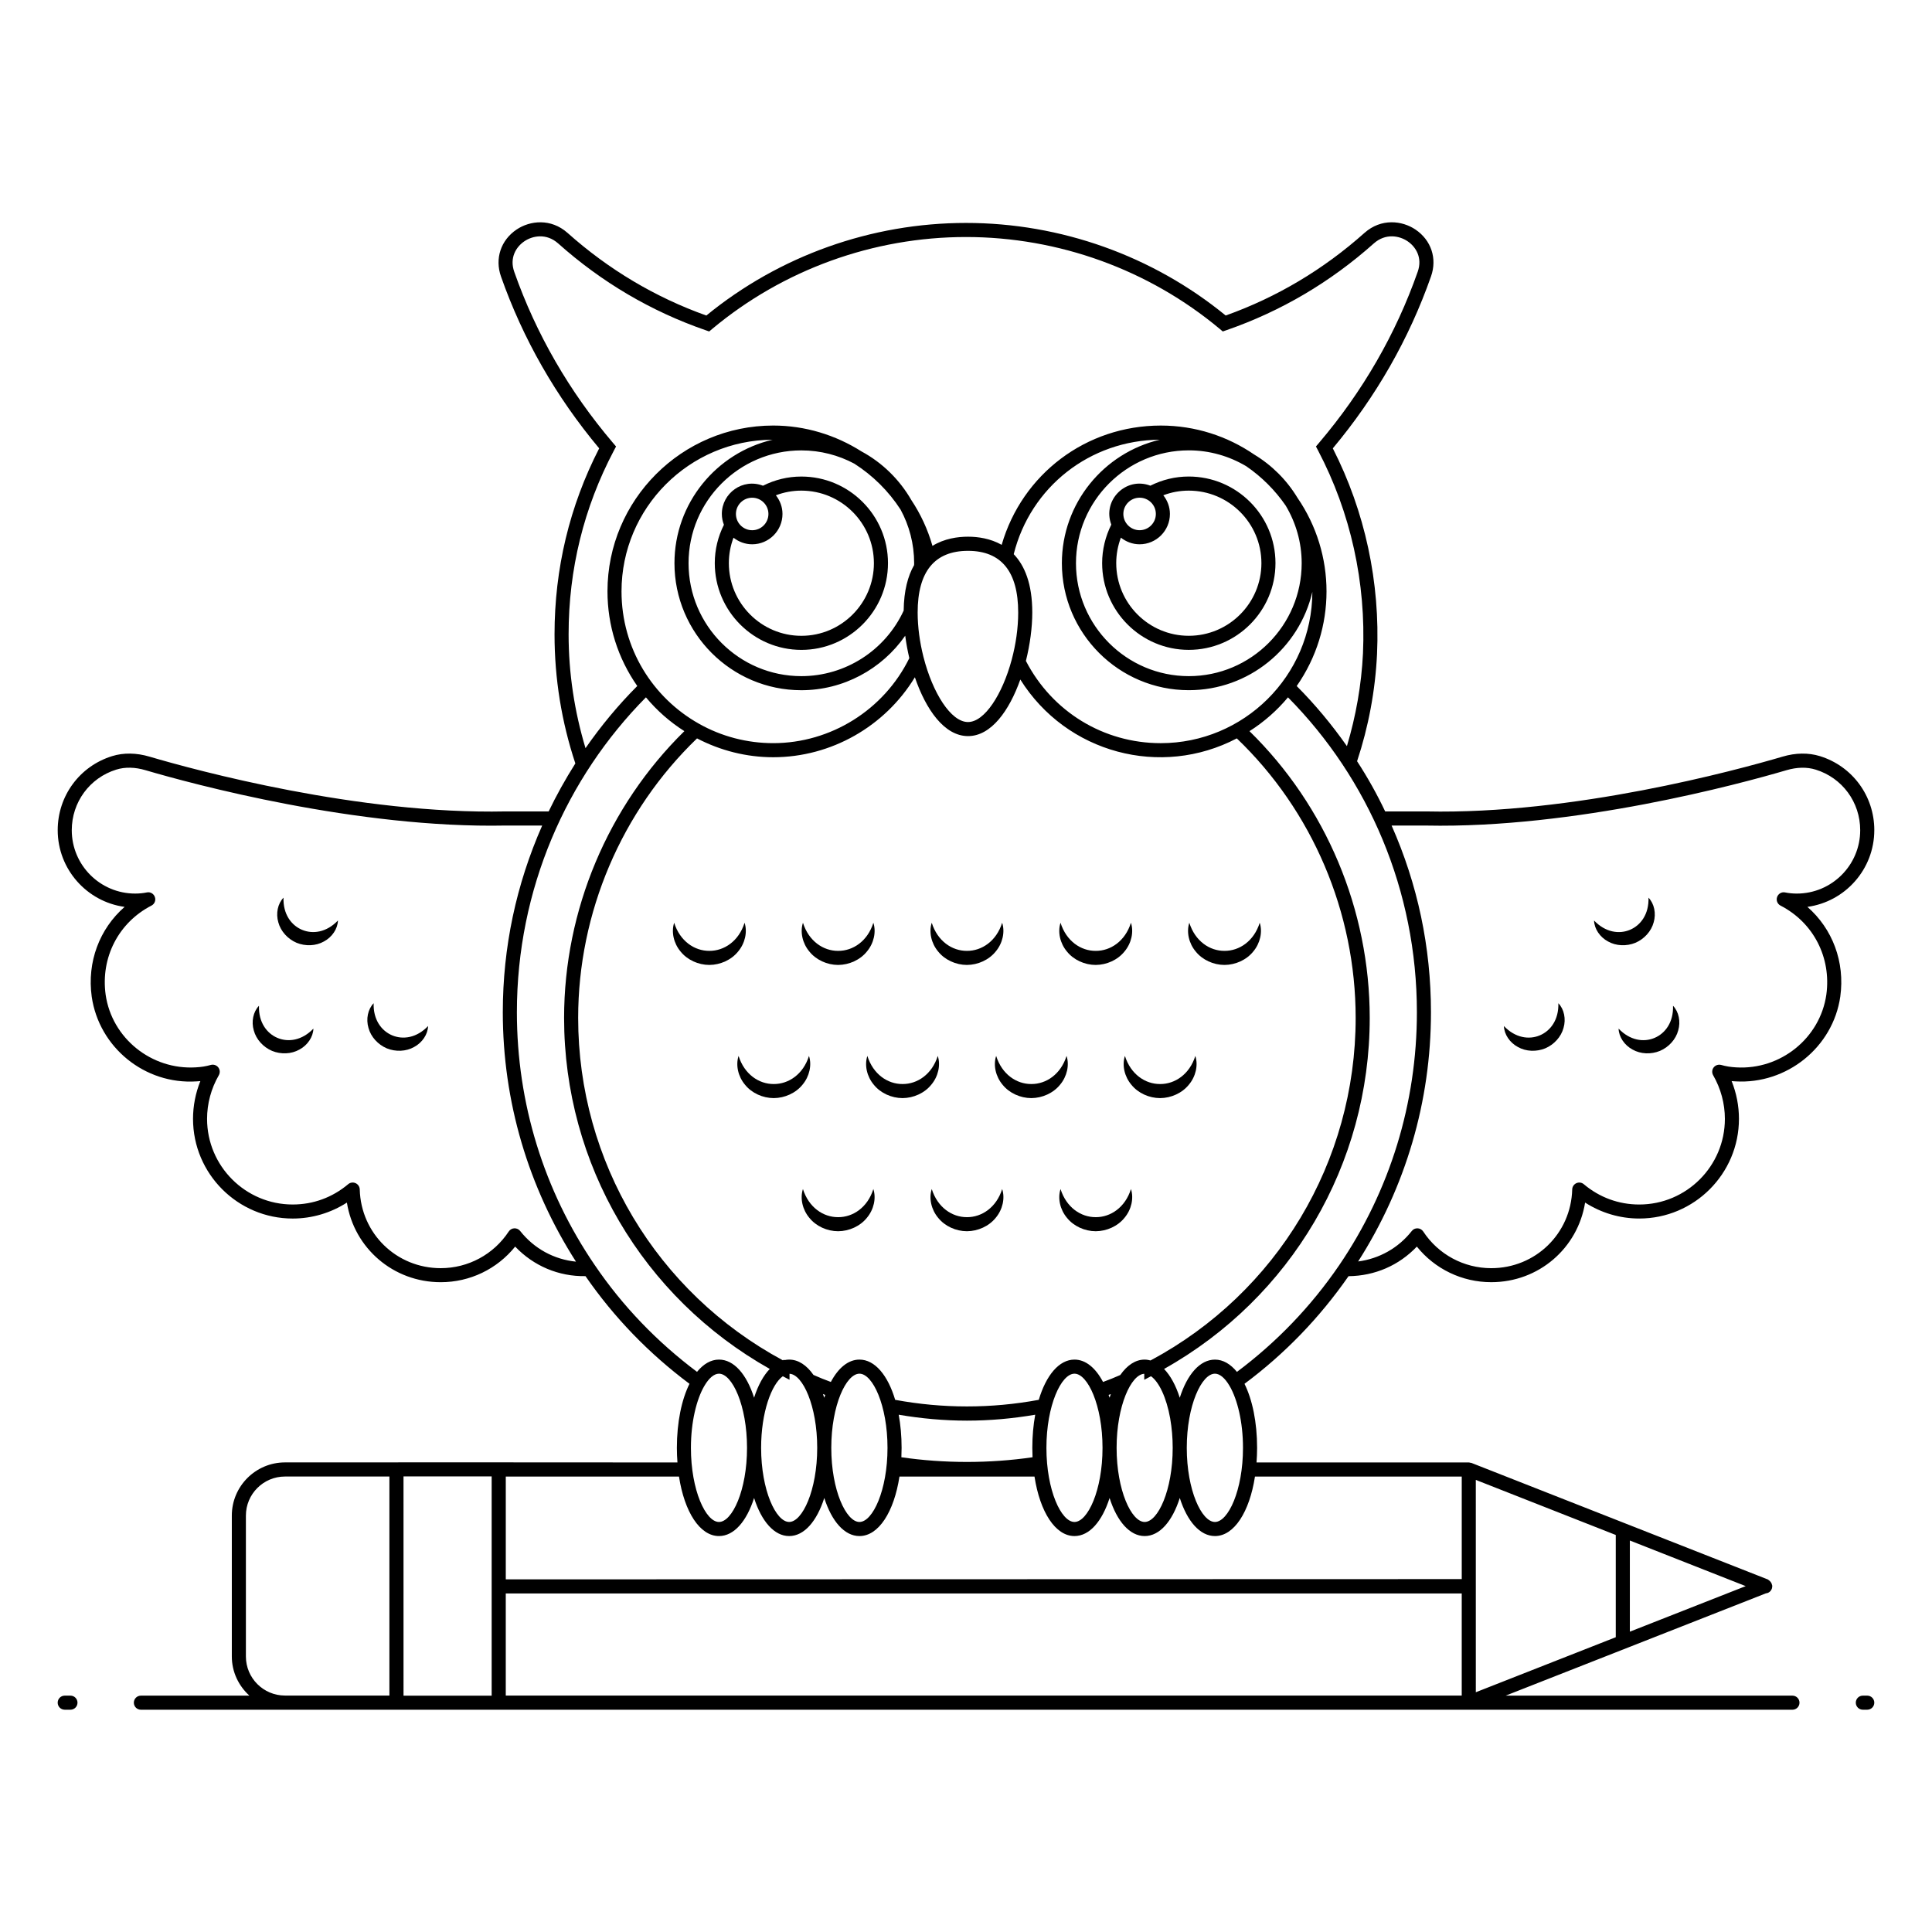 <?xml version="1.0" encoding="UTF-8"?>
<!-- Uploaded to: SVG Repo, www.svgrepo.com, Generator: SVG Repo Mixer Tools -->
<svg fill="#000000" width="800px" height="800px" version="1.1" viewBox="144 144 512 512" xmlns="http://www.w3.org/2000/svg">
 <g>
  <path d="m162.67 593.36h-1.516c-1.031 0-1.867 0.836-1.867 1.867s0.836 1.867 1.867 1.867h1.516c1.031 0 1.867-0.836 1.867-1.867s-0.836-1.867-1.867-1.867z"/>
  <path d="m638.84 593.36h-1.168c-1.031 0-1.867 0.836-1.867 1.867s0.836 1.867 1.867 1.867h1.168c1.031 0 1.867-0.836 1.867-1.867s-0.836-1.867-1.867-1.867z"/>
  <path d="m640.71 364c0-9.059-5.793-16.941-14.41-19.617-3.027-0.938-6.457-0.898-9.926 0.141-12.301 3.621-55.465 15.359-94.414 14.512h-10.875c-2.137-4.504-4.621-8.973-7.445-13.301 3.023-9.129 4.82-18.676 5.289-28.41 0.859-18.969-3.188-37.789-11.719-54.508 11.469-13.711 20.219-29.035 26.023-45.566 1.676-4.727 0.059-9.598-4.117-12.418-3.543-2.394-9.094-3.039-13.512 0.883-10.883 9.707-23.25 17.07-36.785 21.898-19.34-15.828-43.738-24.535-68.816-24.535-25.082 0-49.477 8.707-68.816 24.539-13.535-4.828-25.91-12.195-36.789-21.902-4.422-3.918-9.965-3.266-13.496-0.887-4.188 2.82-5.809 7.711-4.133 12.457 5.809 16.52 14.562 31.836 26.02 45.531-7.856 15.309-11.832 31.895-11.832 49.312 0 11.742 1.879 23.23 5.516 34.188-2.684 4.242-5.047 8.508-7.07 12.719h-11.398c-39 0.832-82.082-10.891-94.367-14.512-3.473-1.035-6.906-1.086-9.934-0.141-8.617 2.676-14.41 10.559-14.41 19.617 0 10.367 7.727 18.965 17.727 20.336-6.644 5.801-9.984 14.57-8.715 23.781 1.93 13.445 14.062 23.352 27.766 22.461 0.348-0.016 0.688-0.039 1.023-0.074-1.277 3.18-1.941 6.578-1.941 10 0 14.57 11.852 26.422 26.422 26.422 5.098 0 10.086-1.484 14.352-4.227 1.934 12.07 12.273 21.098 24.875 21.098 7.727 0 14.934-3.488 19.719-9.438 4.887 5.133 11.535 7.953 18.637 7.832 7.559 10.945 16.824 20.52 27.559 28.531-2.078 4.199-3.34 10.152-3.34 16.973 0 1.328 0.059 2.613 0.152 3.871-136.4-0.074-28.336-0.004-104.01-0.012-7.766 0-14.086 6.32-14.086 14.086v37.332c0 4.129 1.816 7.812 4.656 10.391h-28.754c-1.031 0-1.867 0.836-1.867 1.867s0.836 1.867 1.867 1.867h437.68c1.031 0 1.867-0.836 1.867-1.867s-0.836-1.867-1.867-1.867h-76.004l68.984-27.117c0.758-0.062 1.371-0.598 1.594-1.34 0.047-0.152 0.051-0.312 0.055-0.469 0.004-0.047 0.039-0.082 0.039-0.129 0-0.094-0.066-0.168-0.078-0.258-0.031-0.156-0.07-0.305-0.141-0.449-0.117-0.27-0.281-0.477-0.508-0.664-0.059-0.051-0.105-0.117-0.172-0.16-0.016-0.012-0.039-0.012-0.059-0.023-0.086-0.051-0.133-0.145-0.227-0.18l-78.578-30.895c-0.086-0.031-0.176-0.016-0.266-0.035-0.141-0.035-0.281-0.082-0.43-0.082l-56.234 0.004c0.094-1.258 0.152-2.543 0.152-3.871 0-6.82-1.262-12.773-3.34-16.973 10.613-7.898 19.887-17.469 27.57-28.52 6.977-0.078 13.359-2.852 18.105-7.844 4.785 5.949 11.992 9.434 19.715 9.434 12.598 0 22.938-9.023 24.875-21.098 4.269 2.746 9.254 4.227 14.348 4.227 14.57 0 26.422-11.852 26.422-26.422 0-3.418-0.664-6.82-1.938-9.996 0.328 0.027 0.664 0.051 1.004 0.07 13.594 0.816 25.855-9.012 27.789-22.473 1.273-9.199-2.07-17.969-8.715-23.77 10-1.367 17.727-9.961 17.727-20.332zm-334.04-100.56 0.59-1.117-0.82-0.961c-11.562-13.59-20.363-28.836-26.156-45.312-1.328-3.758 0.523-6.66 2.695-8.121 2.164-1.461 5.809-2.188 8.93 0.574 11.508 10.27 24.645 18.008 39.031 22.988l1 0.348 0.809-0.68c18.801-15.699 42.684-24.348 67.246-24.348s48.445 8.648 67.246 24.348l0.809 0.68 1-0.348c14.383-4.981 27.516-12.715 39.027-22.984 3.117-2.762 6.769-2.047 8.945-0.574 2.164 1.457 4.008 4.348 2.688 8.078-5.789 16.492-14.59 31.75-26.156 45.348l-0.816 0.961 0.586 1.113c8.617 16.41 12.723 34.988 11.879 53.715-0.41 8.395-1.879 16.633-4.258 24.586-4.016-5.734-8.469-11.074-13.305-15.926 10.59-15.199 10.41-35.02 0.195-49.898-2.836-4.691-6.777-8.629-11.477-11.465-7.055-4.828-15.574-7.668-24.746-7.668-19.793 0-36.738 12.875-42.16 31.609-3.012-1.699-6.316-2.156-8.91-2.156-2.746 0-6.285 0.492-9.434 2.434-1.242-4.371-3.141-8.441-5.582-12.117-3.125-5.434-7.699-9.93-13.223-12.914-6.852-4.34-14.902-6.859-23.395-6.859-24.219 0-43.922 19.707-43.922 43.922 0 9.078 2.746 17.715 7.894 25.105-5.043 5.055-9.629 10.582-13.715 16.473-2.922-9.719-4.481-19.828-4.481-30.156-0.004-17.215 4.031-33.598 11.984-48.676zm163.13 247.76c0.031 0.051 0.035 0.109 0.07 0.156 0.012 0.016 0.031 0.02 0.043 0.035 1.98 3.465 3.492 9.336 3.492 16.309 0 11.238-3.926 19.637-7.434 19.637-3.523 0-7.465-8.398-7.465-19.637 0-11.254 3.941-19.66 7.465-19.66 1.293 0 2.641 1.156 3.828 3.16zm-15.668 8.844c0.406 2.332 0.645 4.906 0.645 7.656 0 11.238-3.922 19.637-7.43 19.637-3.508 0-7.434-8.398-7.434-19.637 0-11.141 3.848-19.465 7.328-19.633v1.586l1.785-0.938c2.098 1.496 4.098 5.582 5.094 11.223 0 0.035 0.008 0.07 0.012 0.105zm-102.68-11.324 1.781 0.938v-1.594c3.484 0.152 7.336 8.484 7.336 19.633 0 11.238-3.926 19.637-7.434 19.637s-7.43-8.398-7.43-19.637c-0.004-9.461 2.773-16.848 5.746-18.977zm10.641 4.719c0.199 0.078 0.406 0.148 0.609 0.227-0.086 0.25-0.184 0.488-0.266 0.75-0.105-0.34-0.227-0.652-0.344-0.977zm9.672-5.398c3.508 0 7.434 8.406 7.434 19.66 0 11.238-3.926 19.637-7.434 19.637-3.523 0-7.465-8.398-7.465-19.637 0-11.254 3.941-19.66 7.465-19.66zm45.871 22.148c-11.438 1.656-23.316 1.656-34.762 0 0.039-0.816 0.059-1.645 0.059-2.488 0-3.144-0.273-6.094-0.766-8.785 6.016 1.023 12.086 1.57 18.09 1.57 6 0 12.07-0.547 18.086-1.57-0.492 2.691-0.766 5.641-0.766 8.785 0 0.844 0.02 1.672 0.059 2.488zm3.676-2.488c0-11.254 3.926-19.66 7.434-19.66s7.434 8.406 7.434 19.66c0 11.238-3.926 19.637-7.434 19.637-3.512 0-7.434-8.398-7.434-19.637zm16.477-14.031c0.199-0.074 0.398-0.145 0.594-0.219-0.113 0.316-0.23 0.625-0.336 0.953-0.082-0.254-0.172-0.488-0.258-0.734zm9.559-9.363c-2.445 0-4.656 1.496-6.457 4.082-1.461 0.656-2.996 1.27-4.574 1.848-1.961-3.711-4.59-5.93-7.566-5.93-4.09 0-7.523 4.164-9.465 10.664-12.637 2.336-25.43 2.332-38.055 0-1.941-6.504-5.375-10.664-9.465-10.664-2.984 0-5.617 2.219-7.582 5.926-1.586-0.586-3.133-1.199-4.602-1.859-1.797-2.578-4.004-4.066-6.449-4.066-0.418 0-0.828 0.047-1.23 0.133l-0.09-0.09-0.355 0.145c-33.477-18.039-54.238-52.727-54.238-90.742 0-27.883 11.477-54.793 31.5-74.07 6.195 3.231 13.121 4.992 20.188 4.992 15.387 0 29.648-8.195 37.543-21.191 2.91 8.527 7.809 15.59 14.094 15.59 6.121 0 10.922-6.738 13.848-14.996 12.262 19.57 37.285 26.141 57.375 15.602 20.02 19.168 31.496 46.074 31.496 74.07 0 38.117-20.816 72.82-54.355 90.785-0.512-0.133-1.027-0.227-1.559-0.227zm-138.64-203.59c0-22.109 17.945-40.098 40.035-40.184-14.875 3.465-26.004 16.805-26.004 32.719 0 18.562 15.086 33.664 33.625 33.664 11.098 0 21.316-5.543 27.527-14.445 0.254 1.961 0.621 3.957 1.09 5.941-6.719 13.703-20.801 22.531-36.082 22.531-6.906 0-13.699-1.773-19.648-5.137-12.234-6.863-20.543-19.922-20.543-35.09zm73.953-21.668c2.293 4.227 3.598 9.066 3.598 14.207 0 0.168-0.012 0.34-0.016 0.508-1.637 2.852-2.695 6.758-2.762 12.055-4.875 10.555-15.473 17.367-27.117 17.367-16.484 0-29.891-13.426-29.891-29.934 0-16.484 13.406-29.891 29.891-29.891 5.074 0 9.855 1.281 14.047 3.519 4.867 3.117 9.066 7.25 12.25 12.168zm31.172 27.273c0 4.188-0.645 8.492-1.711 12.469-0.012 0.039-0.02 0.078-0.031 0.117-2.461 9.109-7.16 16.441-11.559 16.441-4.539 0-9.383-7.75-11.793-17.215-0.016-0.059-0.02-0.117-0.043-0.172-0.938-3.746-1.508-7.742-1.508-11.641 0-10.844 4.488-16.34 13.344-16.34 8.824 0 13.301 5.496 13.301 16.34zm37.77 34.625c-15.16 0-28.77-8.352-35.73-21.797 1.094-4.367 1.691-8.863 1.691-12.828 0-7.68-2.066-12.484-4.918-15.461 4.473-17.828 20.207-30.215 38.711-30.328-14.848 3.492-25.949 16.82-25.949 32.715 0 18.562 15.09 33.66 33.637 33.66 15.934 0 29.285-11.152 32.742-26.055-0.074 22.375-18.25 40.094-40.184 40.094zm33.125-62.945c2.668 4.473 4.231 9.676 4.231 15.254 0 16.504-13.418 29.93-29.91 29.93-16.492 0-29.906-13.426-29.906-29.93 0-16.492 13.414-29.906 29.906-29.906 5.562 0 10.762 1.555 15.227 4.211 4.094 2.809 7.641 6.352 10.453 10.441zm-202.88 192.22c-0.367-0.465-0.945-0.727-1.543-0.707-0.598 0.027-1.148 0.34-1.48 0.84-4.008 6.09-10.75 9.723-18.031 9.723-11.719 0-21.148-9.168-21.457-20.875-0.02-0.715-0.449-1.359-1.102-1.652-0.664-0.293-1.422-0.191-1.969 0.277-4.176 3.516-9.258 5.379-14.699 5.379-12.512 0-22.691-10.18-22.691-22.691 0-4.035 1.074-8.035 3.113-11.566 0.379-0.664 0.32-1.488-0.148-2.086-0.473-0.605-1.273-0.844-1.988-0.641-1.23 0.355-2.531 0.57-3.996 0.641-11.738 0.703-22.207-7.731-23.859-19.258-1.359-9.848 3.406-19.113 12.141-23.613 0.832-0.426 1.219-1.395 0.906-2.273-0.309-0.883-1.215-1.418-2.129-1.215-0.973 0.199-2.043 0.301-3.102 0.301-9.262 0-16.793-7.531-16.793-16.793 0-7.418 4.738-13.867 11.785-16.055 2.324-0.73 5-0.668 7.762 0.156 12.426 3.66 56.105 15.473 95.469 14.664h9.652c-6.898 15.648-10.438 32.273-10.438 49.488 0 23.609 6.742 46.355 19.391 66.086-5.809-0.59-11.059-3.418-14.793-8.129zm19.781 9.059c-13.512-19.785-20.648-42.957-20.648-67.016 0-32.637 13.137-62.172 34.199-83.461 2.918 3.508 6.328 6.508 10.184 8.957-20.273 19.922-31.875 47.461-31.875 75.992 0 38.738 20.832 74.086 54.508 93.031-1.695 1.758-3.121 4.367-4.156 7.621-1.969-6.184-5.328-10.098-9.301-10.098-2.168 0-4.144 1.188-5.82 3.25-10.578-7.93-19.715-17.406-27.09-28.277zm28.965 32.117c0.012-0.016 0.031-0.02 0.039-0.035 0.035-0.047 0.039-0.105 0.07-0.152 1.191-2.008 2.539-3.168 3.832-3.168 3.508 0 7.434 8.406 7.434 19.66 0 11.238-3.926 19.637-7.434 19.637-3.508 0-7.434-8.398-7.434-19.637 0-6.969 1.512-12.84 3.492-16.305zm200.78 54.887v27.055h-253.34v-27.055zm75.254-1.945-30.699 12.07v-24.156zm-34.434-13.555v27.094l-37.086 14.582-0.004-56.273zm-363.03 32.199v-37.332c0-5.711 4.644-10.355 10.355-10.355h27.676v58.043h-27.676c-5.711 0-10.355-4.644-10.355-10.355zm41.773 10.391-0.004-58.105h23.363v58.105zm280.44-58.066v27.168l-253.34 0.07v-27.242h45.902c1.441 9.355 5.516 15.766 10.598 15.766 3.973 0 7.332-3.91 9.301-10.086 1.969 6.176 5.328 10.086 9.297 10.086 3.973 0 7.336-3.914 9.305-10.094 1.973 6.18 5.344 10.094 9.328 10.094 5.082 0 9.156-6.41 10.598-15.766h35.785c1.441 9.355 5.516 15.766 10.598 15.766 3.973 0 7.332-3.91 9.301-10.086 1.969 6.176 5.328 10.086 9.301 10.086 3.973 0 7.332-3.914 9.301-10.094 1.973 6.18 5.344 10.094 9.328 10.094 5.082 0 9.156-6.41 10.598-15.766zm-59.574-27.742c-1.676-2.062-3.656-3.254-5.824-3.254-3.984 0-7.356 3.918-9.328 10.105-1.035-3.258-2.465-5.871-4.16-7.629 33.672-18.887 54.5-54.234 54.5-93.031 0-28.641-11.602-56.18-31.867-75.992 3.828-2.426 7.289-5.465 10.207-8.961 21.348 21.586 34.16 51.211 34.16 83.465 0 24.062-7.129 47.25-20.609 67.055-7.496 10.969-16.633 20.426-27.078 28.242zm148.38-126.76c-1.059 0-2.133-0.102-3.102-0.301-0.926-0.199-1.82 0.332-2.129 1.215-0.309 0.879 0.078 1.848 0.906 2.273 8.73 4.496 13.5 13.766 12.141 23.602-1.66 11.539-12.156 19.984-23.883 19.27-1.441-0.074-2.746-0.285-3.977-0.641-0.719-0.195-1.516 0.039-1.988 0.641-0.469 0.598-0.527 1.422-0.148 2.082 2.035 3.539 3.109 7.535 3.109 11.57 0 12.512-10.18 22.691-22.691 22.691-5.438 0-10.52-1.863-14.695-5.379-0.543-0.465-1.305-0.57-1.969-0.277-0.652 0.293-1.082 0.938-1.102 1.652-0.309 11.707-9.738 20.875-21.457 20.875-7.281 0-14.023-3.633-18.031-9.723-0.332-0.5-0.883-0.812-1.48-0.84-0.684-0.012-1.176 0.246-1.547 0.711-3.578 4.539-8.656 7.348-14.215 8.074 12.59-19.73 19.297-42.457 19.297-66.031 0-17.293-3.539-33.922-10.43-49.488h9.121c39.402 0.805 83.078-11.004 95.516-14.668 2.754-0.816 5.434-0.883 7.754-0.152 7.055 2.184 11.793 8.641 11.793 16.051 0 9.262-7.535 16.793-16.793 16.793z"/>
  <path d="m346.2 272.72c-5.394-2.074-10.906 1.984-10.906 7.484 0 1.012 0.207 1.977 0.551 2.867-1.578 3.16-2.422 6.566-2.422 10.168 0 12.676 10.297 22.988 22.949 22.988 12.656 0 22.953-10.312 22.953-22.988 0-12.652-10.297-22.949-22.953-22.949-3.602 0-7.012 0.844-10.172 2.43zm-2.867 3.18c2.375 0 4.309 1.93 4.309 4.305s-1.93 4.312-4.309 4.312c-2.371 0-4.305-1.934-4.305-4.312 0-2.371 1.93-4.305 4.305-4.305zm32.262 17.34c0 10.621-8.621 19.258-19.223 19.258-10.598 0-19.219-8.637-19.219-19.258 0-2.352 0.426-4.606 1.234-6.742 1.367 1.078 3.07 1.746 4.941 1.746 4.434 0 8.039-3.609 8.039-8.043 0-1.871-0.672-3.574-1.75-4.941 2.137-0.809 4.394-1.238 6.754-1.238 10.602 0.004 19.223 8.621 19.223 19.219z"/>
  <path d="m448.86 272.71c-6.469-2.473-12.805 3.832-10.352 10.32-1.566 3.137-2.43 6.633-2.43 10.203 0 12.676 10.297 22.988 22.953 22.988 12.676 0 22.984-10.312 22.984-22.988 0-12.652-10.309-22.949-22.984-22.949-3.598 0-7.008 0.844-10.172 2.426zm-2.856 3.184c2.375 0 4.309 1.93 4.309 4.305s-1.93 4.312-4.309 4.312c-2.371 0-4.305-1.934-4.305-4.312 0.004-2.371 1.934-4.305 4.305-4.305zm32.285 17.34c0 10.621-8.637 19.258-19.254 19.258-10.598 0-19.223-8.637-19.223-19.258 0-2.328 0.434-4.617 1.234-6.754 1.371 1.086 3.078 1.762 4.957 1.762 4.434 0 8.039-3.609 8.039-8.043 0-1.875-0.672-3.578-1.75-4.945 2.133-0.809 4.387-1.234 6.742-1.234 10.617 0 19.254 8.617 19.254 19.215z"/>
  <path d="m224.04 390.41c-2.871-1.211-5.047-4.172-4.91-8.516-1.535 1.59-2.062 4.195-1.371 6.535 0.633 2.375 2.508 4.426 4.84 5.418 2.344 0.961 5.117 0.863 7.254-0.352 2.152-1.148 3.641-3.348 3.703-5.555-2.996 3.148-6.644 3.68-9.516 2.469z"/>
  <path d="m247.93 418.38c-2.871-1.211-5.047-4.172-4.91-8.516-1.535 1.59-2.062 4.195-1.371 6.535 0.633 2.375 2.508 4.426 4.84 5.418 2.344 0.961 5.117 0.863 7.254-0.352 2.152-1.148 3.641-3.348 3.703-5.555-2.996 3.144-6.644 3.676-9.516 2.469z"/>
  <path d="m217.54 419.06c-2.871-1.211-5.047-4.172-4.91-8.516-1.535 1.59-2.062 4.195-1.371 6.535 0.633 2.375 2.508 4.426 4.84 5.418 2.344 0.961 5.117 0.863 7.254-0.352 2.152-1.148 3.641-3.348 3.703-5.555-2.996 3.144-6.644 3.676-9.516 2.469z"/>
  <path d="m577.4 393.85c2.332-0.992 4.207-3.043 4.84-5.418 0.691-2.34 0.164-4.949-1.371-6.535 0.137 4.344-2.039 7.305-4.91 8.516-2.871 1.211-6.519 0.68-9.516-2.469 0.062 2.207 1.551 4.406 3.703 5.555 2.137 1.211 4.91 1.312 7.254 0.352z"/>
  <path d="m552.07 418.38c-2.871 1.211-6.519 0.68-9.516-2.469 0.062 2.207 1.551 4.406 3.703 5.555 2.137 1.215 4.91 1.316 7.254 0.352 2.332-0.992 4.207-3.043 4.84-5.418 0.691-2.34 0.164-4.949-1.371-6.535 0.133 4.344-2.039 7.305-4.91 8.516z"/>
  <path d="m582.46 419.06c-2.871 1.211-6.519 0.68-9.516-2.469 0.062 2.207 1.551 4.406 3.703 5.555 2.137 1.215 4.91 1.316 7.254 0.352 2.332-0.992 4.207-3.043 4.84-5.418 0.691-2.34 0.164-4.949-1.371-6.535 0.137 4.344-2.039 7.305-4.91 8.516z"/>
  <path d="m341.32 388.54c-1.523 4.867-5.406 7.473-9.336 7.449-3.93 0.023-7.793-2.578-9.324-7.449-0.801 2.453-0.129 5.453 1.699 7.625 1.785 2.231 4.707 3.547 7.629 3.555 2.922-0.02 5.836-1.336 7.621-3.562 1.824-2.164 2.512-5.164 1.711-7.617z"/>
  <path d="m366.12 399.72c2.922-0.02 5.836-1.336 7.621-3.562 1.824-2.168 2.512-5.164 1.711-7.617-1.523 4.867-5.406 7.473-9.336 7.449-3.93 0.023-7.793-2.578-9.324-7.449-0.801 2.453-0.129 5.453 1.699 7.625 1.785 2.231 4.707 3.547 7.629 3.555z"/>
  <path d="m400.25 399.72c2.922-0.02 5.836-1.336 7.621-3.562 1.824-2.168 2.512-5.164 1.711-7.617-1.523 4.867-5.406 7.473-9.336 7.449-3.93 0.023-7.793-2.578-9.324-7.449-0.801 2.453-0.129 5.453 1.699 7.625 1.781 2.231 4.703 3.547 7.629 3.555z"/>
  <path d="m434.38 399.72c2.922-0.02 5.836-1.336 7.621-3.562 1.824-2.168 2.512-5.164 1.711-7.617-1.523 4.867-5.406 7.473-9.336 7.449-3.93 0.023-7.793-2.578-9.324-7.449-0.801 2.453-0.129 5.453 1.699 7.625 1.785 2.231 4.707 3.547 7.629 3.555z"/>
  <path d="m477.84 388.54c-1.523 4.867-5.406 7.473-9.336 7.449-3.93 0.023-7.793-2.578-9.324-7.449-0.801 2.453-0.129 5.453 1.699 7.625 1.785 2.231 4.707 3.547 7.629 3.555 2.922-0.02 5.836-1.336 7.621-3.562 1.82-2.164 2.508-5.164 1.711-7.617z"/>
  <path d="m366.11 466.56c-3.93 0.023-7.793-2.578-9.324-7.449-0.801 2.453-0.129 5.453 1.699 7.625 1.785 2.231 4.707 3.547 7.629 3.555 2.922-0.02 5.836-1.336 7.621-3.562 1.824-2.168 2.512-5.164 1.711-7.617-1.52 4.867-5.406 7.473-9.336 7.449z"/>
  <path d="m400.25 466.56c-3.93 0.023-7.793-2.578-9.324-7.449-0.801 2.453-0.129 5.453 1.699 7.625 1.785 2.231 4.707 3.547 7.629 3.555 2.922-0.02 5.836-1.336 7.621-3.562 1.824-2.168 2.512-5.164 1.711-7.617-1.523 4.867-5.406 7.473-9.336 7.449z"/>
  <path d="m434.38 466.56c-3.93 0.023-7.793-2.578-9.324-7.449-0.801 2.453-0.129 5.453 1.699 7.625 1.785 2.231 4.707 3.547 7.629 3.555 2.922-0.02 5.836-1.336 7.621-3.562 1.824-2.168 2.512-5.164 1.711-7.617-1.523 4.867-5.406 7.473-9.336 7.449z"/>
  <path d="m358.39 423.83c-1.523 4.867-5.406 7.473-9.336 7.449-3.93 0.023-7.793-2.578-9.324-7.449-0.801 2.453-0.129 5.453 1.699 7.625 1.785 2.231 4.707 3.547 7.629 3.555 2.922-0.02 5.836-1.336 7.621-3.562 1.824-2.168 2.508-5.168 1.711-7.617z"/>
  <path d="m392.52 423.83c-1.523 4.867-5.406 7.473-9.336 7.449-3.93 0.023-7.793-2.578-9.324-7.449-0.801 2.453-0.129 5.453 1.699 7.625 1.785 2.231 4.707 3.547 7.629 3.555 2.922-0.02 5.836-1.336 7.621-3.562 1.824-2.168 2.512-5.168 1.711-7.617z"/>
  <path d="m426.65 423.83c-1.523 4.867-5.406 7.473-9.336 7.449-3.93 0.023-7.793-2.578-9.324-7.449-0.801 2.453-0.129 5.453 1.699 7.625 1.785 2.231 4.707 3.547 7.629 3.555 2.922-0.02 5.836-1.336 7.621-3.562 1.82-2.168 2.508-5.168 1.711-7.617z"/>
  <path d="m451.44 431.28c-3.93 0.023-7.793-2.578-9.324-7.449-0.801 2.453-0.129 5.453 1.699 7.625 1.785 2.231 4.707 3.547 7.629 3.555 2.922-0.02 5.836-1.336 7.621-3.562 1.824-2.168 2.512-5.164 1.711-7.617-1.523 4.867-5.406 7.473-9.336 7.449z"/>
 </g>
</svg>